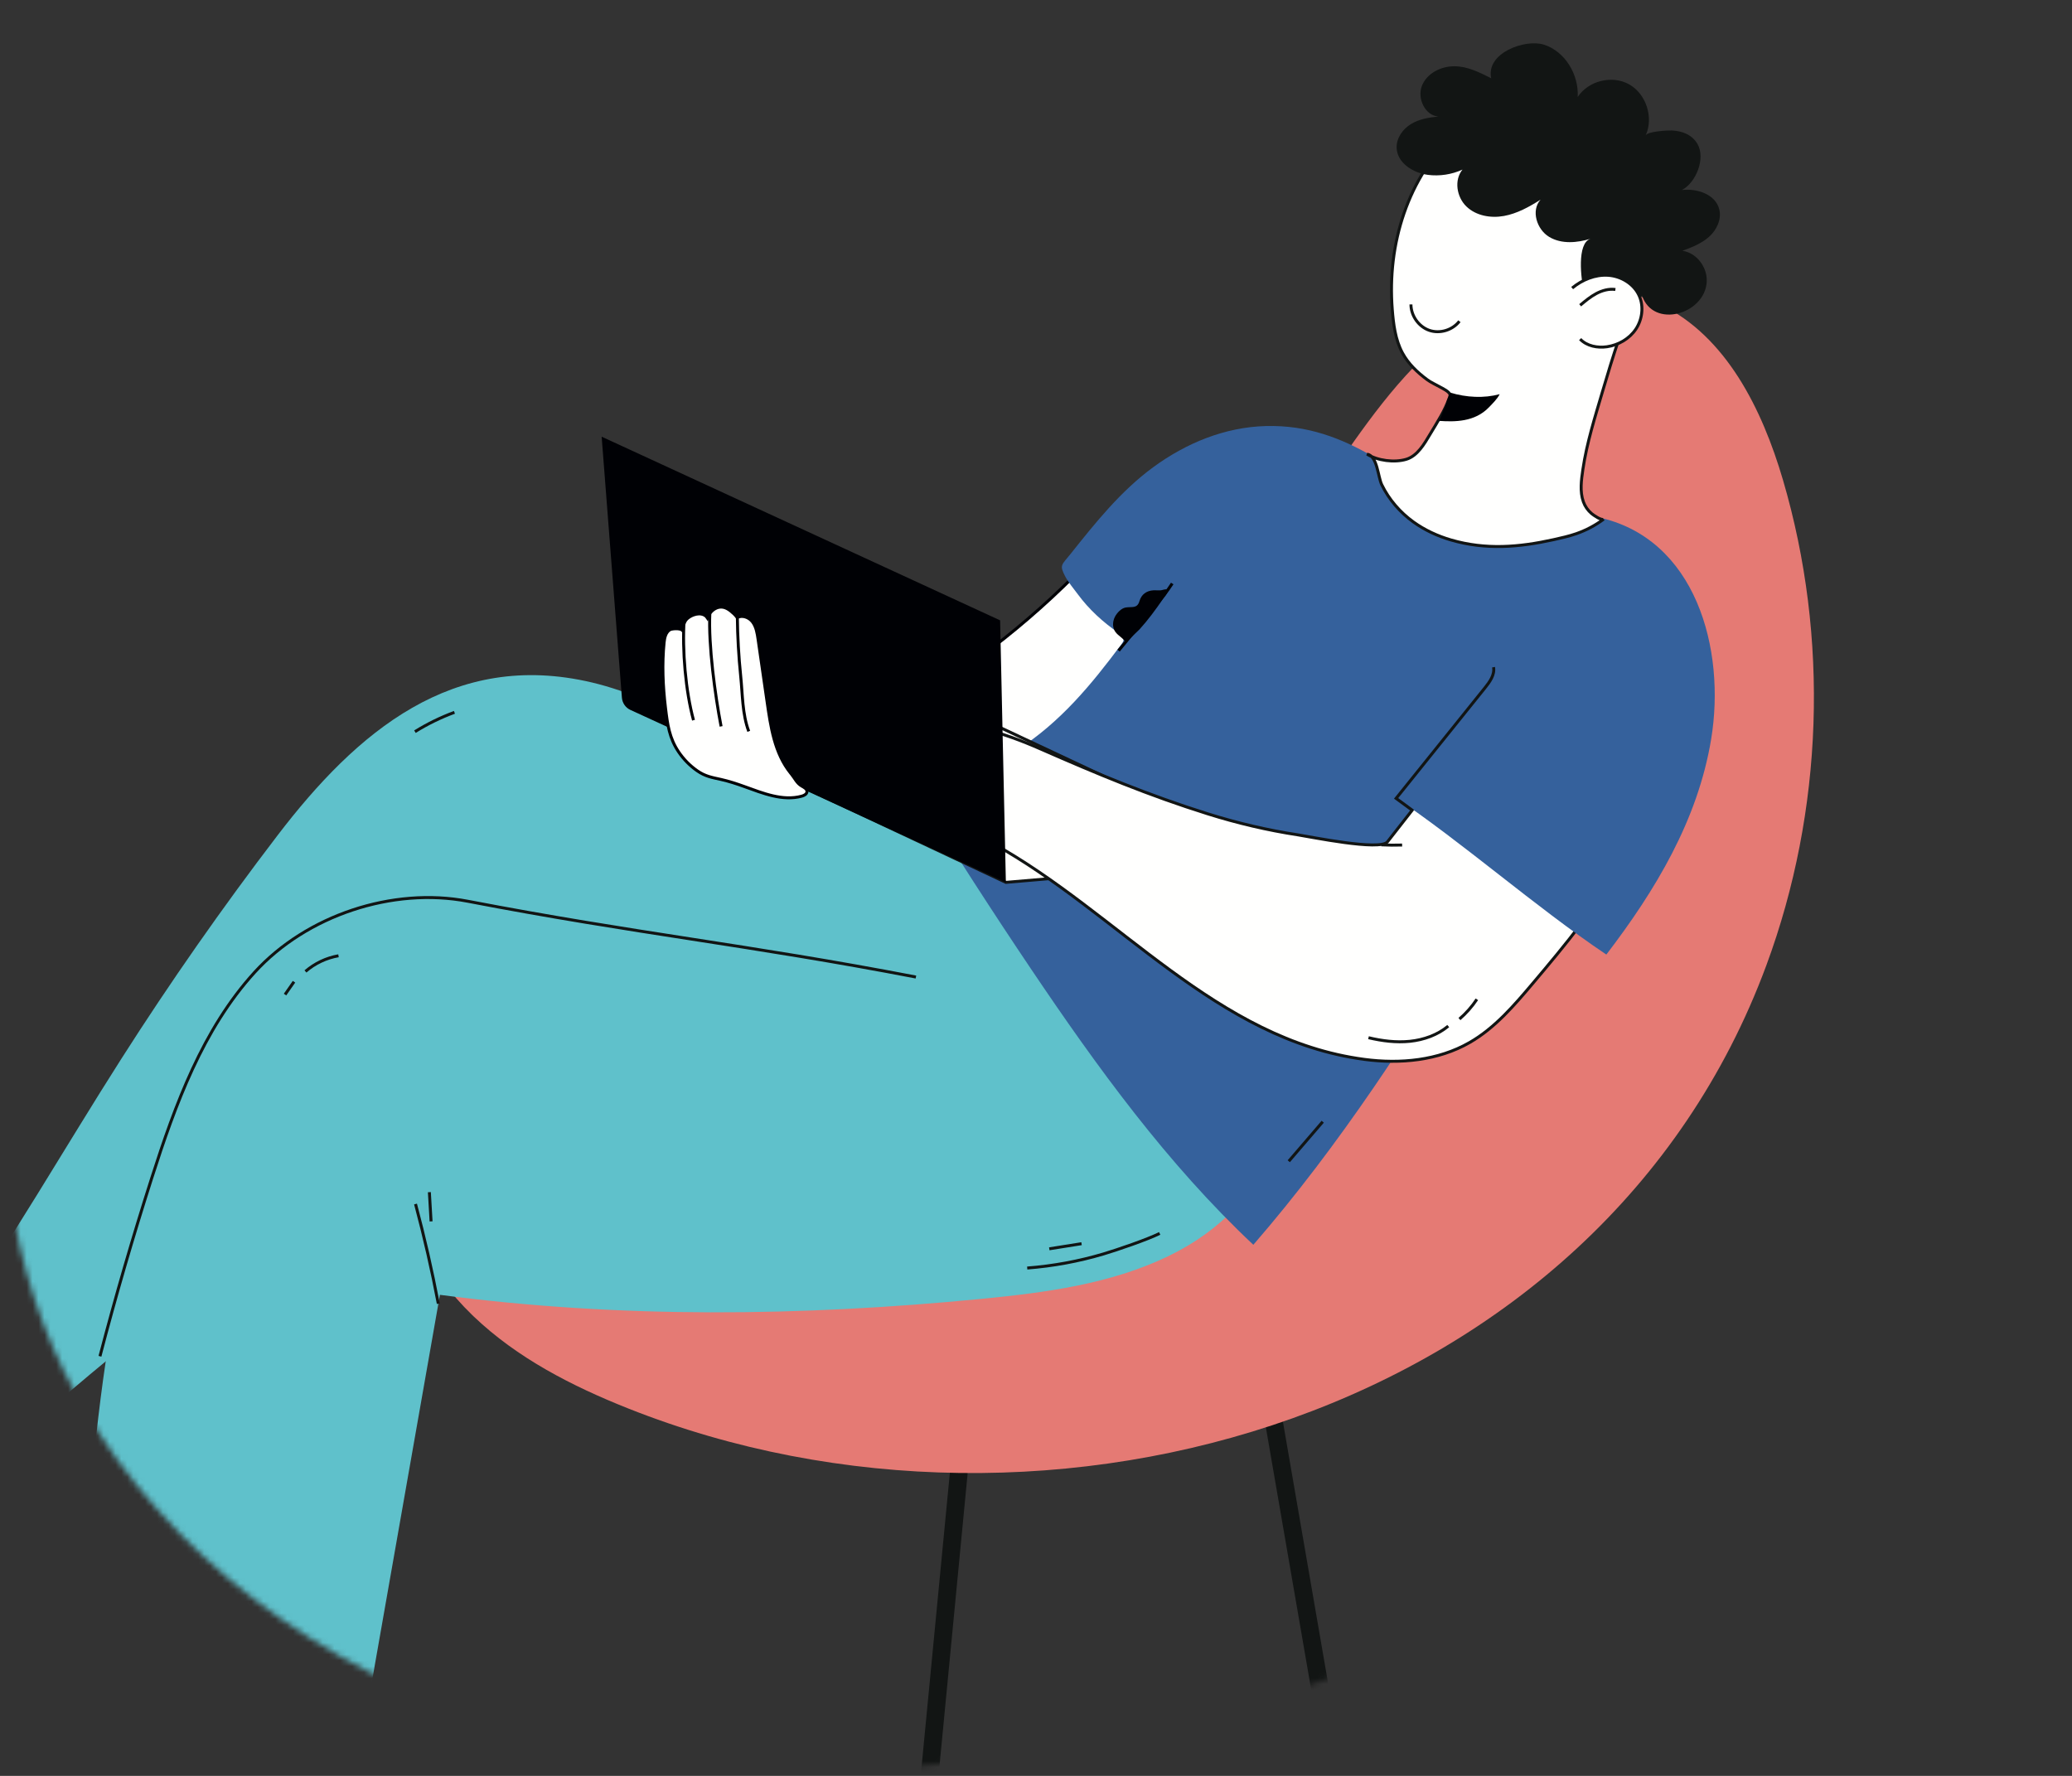 <svg xmlns="http://www.w3.org/2000/svg" width="350" height="300" viewBox="0 0 350 300" fill="none"><rect x="0" y="0" width="350" height="300" fill="#333333" stroke="none"/><mask id="mask0_6026_35711" style="mask-type:alpha" maskUnits="userSpaceOnUse" x="0" y="0" width="350" height="300"><path d="M324.071 36.455C351.803 72.026 353.33 126.909 344.068 168.224C340.223 185.386 334.62 202.427 324.731 216.902C314.786 231.461 300.911 242.831 286.321 252.592C250.271 276.708 208.592 292.151 165.672 297.288C136.061 300.832 105.423 299.42 77.411 289.079C49.4 278.742 24.19 258.849 10.902 231.843C-10.5 188.344 3.275 132.653 36.374 97.444C52.495 80.298 72.445 67.322 92.933 55.901C110.207 46.273 128.001 37.631 145.921 29.296C177.352 14.678 210.281 0.75 244.875 0.469C266.975 0.288 289.892 6.721 307.696 20.236C313.952 24.985 319.385 30.444 324.071 36.455Z" fill="white"></path></mask><g mask="url(#mask0_6026_35711)"><path d="M165.927 207.539L151.84 353.922M209.681 208.289L234.706 353.171" stroke="#121514" stroke-width="3"></path><path fill-rule="evenodd" clip-rule="evenodd" d="M79.983 222.357C79.913 222.289 79.843 222.223 79.771 222.153C72.352 214.97 67.021 205.114 66.953 194.725C66.877 182.779 73.728 171.654 82.69 163.875C92.389 155.454 106.805 146.929 118.729 142.523C133.15 137.195 149.557 139.964 164.103 134.11C184.514 125.895 200.713 110.954 214.654 94.137C227.7 78.398 237.303 55.213 258.577 49.799C265.818 47.955 273.734 48.192 280.475 51.441C291.594 56.798 297.657 69.113 301.17 81.056C309.013 107.734 308.015 136.99 298.376 163.058C270.244 239.13 177.088 266.139 106.114 237.93C96.646 234.167 87.368 229.428 79.983 222.357Z" fill="#E57A74"></path><path fill-rule="evenodd" clip-rule="evenodd" d="M198.022 163.392C196.264 149.097 182.217 141.843 169.785 139.389C152.822 136.038 136.239 130.681 120.487 123.48C116.723 121.758 112.984 119.924 109.16 118.345C106.172 117.113 103.135 116.038 99.993 115.293C76.488 109.731 60.241 123.65 46.894 141.107C37.566 153.308 28.752 165.916 20.486 178.879C10.865 193.966 1.984 209.547 -8.296 224.198C-10.87 227.864 -13.477 232.067 -16.542 235.662C-13.028 240.619 -9.169 245.394 -5.696 250.347C-3.318 248.371 -1.049 246.187 1.256 244.158C25.738 222.613 51.597 202.666 78.617 184.489C80.506 183.218 82.459 181.93 84.682 181.472C87.654 180.861 90.7 181.809 93.581 182.771C107.259 187.341 121.366 190.919 135.551 193.424C148.1 195.639 161.812 197.626 174.437 194.89C187.968 191.96 199.835 178.161 198.022 163.392Z" fill="#5FC1CB"></path><path fill-rule="evenodd" clip-rule="evenodd" d="M11.692 312.945C26.788 314.813 41.982 315.871 57.188 316.118C62.896 283.657 68.605 251.196 74.312 218.736C104.606 222.744 135.358 222.381 165.769 219.419C176.548 218.371 187.514 216.934 197.293 212.23C215.628 203.41 221.48 185.272 216.697 165.955C215.75 162.124 214.156 158.4 211.637 155.383C207.779 150.767 202.036 148.135 196.209 146.793C184.653 144.129 174.188 147.805 162.674 148.01C147.789 148.278 132.963 149.909 118.228 151.958C89.695 155.928 60.094 162.059 37.655 180.325C27.225 188.816 24.323 198.491 21.382 211.194C13.769 244.091 14.102 279.3 11.692 312.945Z" fill="#5FC1CB"></path><path fill-rule="evenodd" clip-rule="evenodd" d="M192.112 85.347C192.283 85.134 192.451 84.92 192.619 84.704C195.61 80.889 199.459 76.457 204.203 77.284C207.342 77.832 209.696 80.748 210.442 83.881C211.186 87.016 210.598 90.317 209.702 93.41C206.729 103.681 199.44 110.793 192.633 118.652C185.561 126.817 176.003 135.492 164.735 136.188C159.059 136.539 152.193 134.241 151.023 128.611C150.382 125.536 151.727 122.324 153.768 119.958C155.808 117.591 158.484 115.898 161.064 114.15C172.778 106.217 183.287 96.467 192.112 85.347Z" fill="#FFFFFE"></path><path fill-rule="evenodd" clip-rule="evenodd" d="M192.112 85.347C192.283 85.134 192.451 84.92 192.619 84.704C195.61 80.889 199.459 76.457 204.203 77.284C207.342 77.832 209.696 80.748 210.442 83.881C211.186 87.016 210.598 90.317 209.702 93.41C206.729 103.681 199.44 110.793 192.633 118.652C185.561 126.817 176.003 135.492 164.735 136.188C159.059 136.539 152.193 134.241 151.023 128.611C150.382 125.536 151.727 122.324 153.768 119.959C155.808 117.591 158.484 115.898 161.064 114.15C172.778 106.217 183.287 96.467 192.112 85.347Z" stroke="#000105" stroke-width="0.5"></path><path fill-rule="evenodd" clip-rule="evenodd" d="M232.027 183.731C242.44 168.533 251.797 152.536 261.109 136.603C265.705 128.74 271.322 119.443 271.493 110.056C271.576 105.502 269.288 98.046 265.963 94.634C261.479 90.034 253.443 90.77 248.074 87.621C236.734 80.973 227.965 71.596 213.824 71.972C206.884 72.157 200.347 74.853 194.773 78.946C189.298 82.964 185.052 88.289 180.84 93.573C179.331 95.463 178.917 95.423 179.931 97.373C180.444 98.359 181.428 99.525 182.098 100.433C183.935 102.928 186.363 105.154 188.914 106.885C189.327 107.166 189.799 107.519 189.795 108.021C189.793 108.337 189.596 108.614 189.408 108.866C184.288 115.727 179.125 121.988 171.902 126.634C170.057 127.821 157.187 137.513 155.175 134.256C161.31 144.191 167.639 154.003 174.156 163.685C185.333 180.286 197.163 196.617 211.713 210.283C219.02 201.853 225.718 192.938 232.027 183.731Z" fill="#35619C"></path><path fill-rule="evenodd" clip-rule="evenodd" d="M169.912 149.059L107.933 119.933C107.126 119.552 107.338 118.337 108.226 118.261L151.247 114.582L216.191 145.103L169.912 149.059Z" fill="#FFFFFE"></path><path fill-rule="evenodd" clip-rule="evenodd" d="M169.912 149.059L107.933 119.933C107.126 119.552 107.338 118.337 108.226 118.261L151.247 114.582L216.191 145.103L169.912 149.059Z" stroke="#121514" stroke-width="0.5"></path><path fill-rule="evenodd" clip-rule="evenodd" d="M169.34 143.094L135.771 127.319L159.178 126.395L192.748 142.169L169.34 143.094Z" fill="#FFFFFE"></path><path fill-rule="evenodd" clip-rule="evenodd" d="M169.34 143.094L135.771 127.319L159.178 126.395L192.748 142.169L169.34 143.094Z" stroke="#121514" stroke-width="0.5"></path><path fill-rule="evenodd" clip-rule="evenodd" d="M242.406 131.929C239.726 135.358 237.046 138.786 234.365 142.214C233.137 143.786 221.281 141.345 219.238 141.033C214.082 140.246 208.997 139.046 204.019 137.484C194.057 134.359 185.381 130.743 175.737 126.506C169.376 123.713 162.541 121.612 155.614 121.969C152.299 122.139 148.467 123.339 147.405 126.522C146.389 129.574 148.6 132.89 151.38 134.456C154.336 136.119 158.101 135.802 160.951 137.384C163.297 138.684 165.22 141.107 167.719 142.488C188.937 154.213 205.421 175.658 230.479 178.964C236.525 179.762 242.927 179.165 248.233 176.122C252.526 173.662 255.821 169.788 259.024 165.992C269.456 153.635 283.118 137.17 279.138 119.54C278.646 117.364 277.735 115.202 276.074 113.736C274.116 112.007 271.368 111.471 268.772 111.585C258.7 112.03 251.162 120.729 244.907 128.73C244.072 129.795 243.239 130.864 242.406 131.929Z" fill="#FFFFFE"></path><path fill-rule="evenodd" clip-rule="evenodd" d="M242.406 131.929C239.726 135.358 237.046 138.786 234.365 142.214C233.137 143.786 221.281 141.345 219.238 141.033C214.082 140.246 208.997 139.046 204.019 137.484C194.057 134.359 185.381 130.743 175.737 126.506C169.376 123.713 162.541 121.612 155.614 121.969C152.299 122.139 148.467 123.339 147.405 126.522C146.389 129.574 148.6 132.89 151.38 134.456C154.336 136.119 158.101 135.802 160.951 137.384C163.297 138.684 165.22 141.107 167.719 142.488C188.937 154.213 205.421 175.658 230.479 178.964C236.525 179.762 242.927 179.165 248.233 176.122C252.526 173.662 255.821 169.788 259.024 165.992C269.456 153.635 283.118 137.17 279.138 119.54C278.646 117.364 277.735 115.202 276.074 113.736C274.116 112.007 271.368 111.471 268.772 111.585C258.7 112.03 251.162 120.729 244.907 128.73C244.072 129.795 243.239 130.864 242.406 131.929Z" stroke="#121514" stroke-width="0.5"></path><path fill-rule="evenodd" clip-rule="evenodd" d="M105.05 117.857L101.63 73.769L168.938 104.795L169.912 149.06L106.484 119.926C105.669 119.55 105.121 118.76 105.05 117.857Z" fill="#000105"></path><path fill-rule="evenodd" clip-rule="evenodd" d="M133.562 130.63C130.801 127.211 130.177 122.722 129.566 118.483C129.061 114.99 128.558 111.497 128.054 108.003C127.906 106.972 127.736 105.889 127.11 105.062C126.515 104.275 125.372 103.862 124.533 104.331C124.357 104.111 124.18 103.893 123.978 103.704C123.27 103.041 122.45 102.379 121.422 102.591C120.55 102.77 119.787 103.553 119.494 104.42C119.414 104.306 119.342 104.185 119.234 104.089C118.366 103.346 116.914 103.796 116.122 104.479C115.477 105.037 115.404 105.9 115.372 106.759C115.399 106.015 113.489 106.174 113.152 106.386C112.451 106.83 112.261 107.731 112.183 108.509C111.813 112.194 111.972 115.916 112.416 119.592C112.75 122.359 113.051 124.692 114.65 127.044C115.489 128.28 116.551 129.359 117.771 130.21C119.136 131.161 120.25 131.331 121.792 131.674C123.128 131.974 124.433 132.401 125.722 132.866C128.864 133.998 132.205 135.378 135.424 134.499C135.834 134.388 136.307 134.144 136.314 133.717C136.32 133.27 135.831 133.019 135.447 132.801C134.56 132.296 134.287 131.504 133.679 130.772C133.64 130.726 133.601 130.678 133.562 130.63Z" fill="#FFFFFE"></path><path fill-rule="evenodd" clip-rule="evenodd" d="M133.562 130.63C130.801 127.211 130.177 122.722 129.566 118.483C129.061 114.99 128.558 111.497 128.054 108.003C127.906 106.972 127.736 105.889 127.11 105.062C126.515 104.275 125.372 103.862 124.533 104.331C124.357 104.111 124.18 103.893 123.978 103.704C123.27 103.041 122.45 102.379 121.422 102.591C120.55 102.77 119.787 103.553 119.494 104.42C119.414 104.306 119.342 104.185 119.234 104.089C118.366 103.346 116.914 103.796 116.122 104.479C115.477 105.037 115.404 105.9 115.372 106.759C115.399 106.015 113.489 106.174 113.152 106.386C112.451 106.83 112.261 107.731 112.183 108.509C111.813 112.194 111.972 115.916 112.416 119.592C112.75 122.359 113.051 124.692 114.65 127.044C115.489 128.28 116.551 129.359 117.771 130.21C119.136 131.161 120.25 131.331 121.792 131.674C123.128 131.974 124.433 132.401 125.722 132.866C128.864 133.998 132.205 135.378 135.424 134.499C135.834 134.388 136.307 134.144 136.314 133.717C136.32 133.27 135.831 133.019 135.447 132.801C134.56 132.296 134.287 131.504 133.679 130.772C133.64 130.726 133.601 130.678 133.562 130.63Z" stroke="#000105" stroke-width="0.5"></path><path fill-rule="evenodd" clip-rule="evenodd" d="M124.551 104.164C124.585 107.534 124.776 110.903 125.121 114.254C125.439 117.341 125.381 120.615 126.477 123.547" fill="#FFFFFE"></path><path d="M124.551 104.164C124.585 107.534 124.776 110.903 125.121 114.254C125.439 117.341 125.381 120.615 126.477 123.547" stroke="#000105" stroke-width="0.5"></path><path fill-rule="evenodd" clip-rule="evenodd" d="M119.908 103.613C119.643 108.955 120.793 117.463 121.806 122.711L119.908 103.613Z" fill="#FFFFFE"></path><path d="M119.908 103.613C119.643 108.955 120.793 117.463 121.806 122.711" stroke="#000105" stroke-width="0.5"></path><path fill-rule="evenodd" clip-rule="evenodd" d="M115.515 102.711C115.671 103.36 115.613 104.038 115.566 104.704C115.217 109.8 115.81 116.738 117.146 121.664" fill="#FFFFFE"></path><path d="M115.515 102.711C115.671 103.36 115.613 104.038 115.566 104.704C115.217 109.8 115.81 116.738 117.146 121.664" stroke="#000105" stroke-width="0.5"></path><path fill-rule="evenodd" clip-rule="evenodd" d="M249.434 87.681C256.186 86.821 263.082 85.966 269.749 87.341C286.508 90.797 291.556 109.711 289.046 124.871C286.78 138.574 279.619 150.426 271.342 161.255C258.976 152.934 247.471 142.607 235.105 134.286C234.375 133.793 238.888 130.219 243.852 118.692" fill="#35619C"></path><path fill-rule="evenodd" clip-rule="evenodd" d="M245.125 91.224C242.848 90.562 240.678 89.564 238.747 88.172C236.504 86.555 234.622 84.387 233.404 81.882C232.753 80.544 232.667 76.995 230.924 76.72C232.712 77.827 235.539 78.191 237.552 77.587C239.435 77.022 240.603 74.977 241.55 73.386C242.773 71.334 244.065 69.392 244.855 67.1C244.898 66.976 244.94 66.848 244.934 66.716C244.908 66.169 243.548 65.549 243.125 65.309C242.449 64.924 241.709 64.609 241.081 64.142C239.418 62.906 237.884 61.456 236.889 59.605C235.695 57.378 235.379 54.789 235.18 52.265C234.31 41.222 237.768 29.956 246 22.271C246.66 21.654 247.369 21.053 248.217 20.761C251.332 19.688 253.979 22.689 256.793 23.396C259.529 24.082 262.064 24.763 264.774 25.768C268.021 26.971 271.355 27.93 274.564 29.239C276.474 30.019 280.922 31.355 281.597 33.647C282.345 36.175 280.099 38.847 279.306 41.063C278.378 43.657 277.64 46.24 276.578 48.837C274.265 54.477 272.409 60.293 270.694 66.143C269.424 70.471 268.042 74.796 267.383 79.273C267.119 81.078 266.836 83.009 267.464 84.772C267.738 85.537 268.222 86.23 268.84 86.75C269.116 86.985 270.512 87.985 270.895 87.699C269.489 88.749 267.923 89.581 266.267 90.156C265.022 90.588 263.733 90.874 262.448 91.16C256.585 92.461 250.974 92.923 245.125 91.224Z" fill="#FFFFFE"></path><path fill-rule="evenodd" clip-rule="evenodd" d="M245.125 91.224C242.848 90.562 240.678 89.564 238.747 88.172C236.504 86.555 234.622 84.387 233.404 81.882C232.753 80.544 232.667 76.995 230.924 76.72C232.712 77.827 235.539 78.191 237.552 77.587C239.435 77.022 240.603 74.977 241.55 73.386C242.773 71.334 244.065 69.392 244.855 67.1C244.898 66.976 244.94 66.848 244.934 66.716C244.908 66.169 243.548 65.549 243.125 65.309C242.449 64.924 241.709 64.609 241.081 64.142C239.418 62.906 237.884 61.456 236.889 59.605C235.695 57.378 235.379 54.789 235.18 52.265C234.31 41.222 237.768 29.956 246 22.271C246.66 21.654 247.369 21.053 248.217 20.761C251.332 19.688 253.979 22.689 256.793 23.396C259.529 24.082 262.064 24.763 264.774 25.768C268.021 26.971 271.355 27.93 274.564 29.239C276.474 30.019 280.922 31.355 281.597 33.647C282.345 36.175 280.099 38.847 279.306 41.063C278.378 43.657 277.64 46.24 276.578 48.837C274.265 54.477 272.409 60.293 270.694 66.143C269.424 70.471 268.042 74.796 267.383 79.273C267.119 81.078 266.836 83.009 267.464 84.772C267.738 85.537 268.222 86.23 268.84 86.75C269.116 86.985 270.512 87.985 270.895 87.699C269.489 88.749 267.923 89.581 266.267 90.156C265.022 90.588 263.733 90.874 262.448 91.16C256.585 92.461 250.974 92.923 245.125 91.224Z" stroke="#121514" stroke-width="0.5"></path><path fill-rule="evenodd" clip-rule="evenodd" d="M273.625 52.15C275.146 52 276.682 51.36 277.356 49.889C279.243 55.616 287.98 53.108 288.298 47.619C288.44 45.167 286.593 42.688 284.186 42.369C285.796 41.773 287.439 41.137 288.716 39.98C289.994 38.825 290.844 37.023 290.414 35.346C289.766 32.816 286.659 31.794 284.096 32.103C286.477 30.886 288.129 26.774 286.757 24.357C285.834 22.729 284.113 22.107 282.351 22.038C281.689 22.01 278.294 22.197 277.989 22.871C279.357 19.855 278.074 15.875 275.208 14.258C272.343 12.639 268.323 13.62 266.503 16.384C266.714 12.598 264.366 8.678 260.79 7.543C257.64 6.543 250.973 8.929 251.888 13.215C249.891 12.23 247.922 11.19 245.628 11.194C243.372 11.199 240.996 12.399 240.178 14.527C239.359 16.654 240.736 19.52 242.984 19.693C241.369 19.831 239.716 20.114 238.329 20.964C236.939 21.815 235.859 23.336 235.918 24.976C235.955 25.954 236.372 26.808 237.016 27.506C238.046 28.623 239.652 29.34 241.191 29.539C243.17 29.794 245.219 29.485 247.037 28.653C245.591 30.419 246.053 33.283 247.691 34.869C249.327 36.455 251.81 36.888 254.042 36.485C256.273 36.082 258.305 34.948 260.226 33.733C258.578 35.551 259.587 38.766 261.687 40.023C263.791 41.282 266.436 41.018 268.682 40.33C266.296 41.063 267.088 47.312 267.519 48.974C267.814 50.111 268.696 51.034 269.738 51.552C270.782 52.07 271.971 52.218 273.133 52.183C273.296 52.177 273.462 52.167 273.625 52.15Z" fill="#121514"></path><path fill-rule="evenodd" clip-rule="evenodd" d="M244.966 66.324C244.884 66.536 244.801 66.749 244.713 66.961C244.61 67.212 244.505 67.464 244.398 67.714C244.392 67.73 244.384 67.745 244.379 67.761C244.282 68.293 244.092 68.786 243.838 69.253C243.799 69.374 243.75 69.493 243.71 69.613C243.539 70.128 243.314 70.617 243.08 71.098C245.717 71.282 249.113 71.304 251.506 68.812C252.15 68.143 252.917 67.4 253.324 66.589C250.676 67.3 247.722 67.161 244.966 66.324Z" fill="#000105"></path><path d="M238.336 51.43C238.339 53.341 239.64 55.181 241.428 55.803C243.216 56.421 245.359 55.775 246.521 54.266" stroke="#121514" stroke-width="0.5"></path><path fill-rule="evenodd" clip-rule="evenodd" d="M265.564 48.663C267.267 47.261 269.442 46.362 271.634 46.503C273.824 46.644 275.985 47.933 276.89 49.957C277.692 51.756 277.419 53.962 276.326 55.599C275.231 57.233 273.39 58.294 271.458 58.575C269.842 58.809 268.056 58.469 266.916 57.287" fill="#FFFFFE"></path><path d="M265.564 48.663C267.267 47.261 269.442 46.362 271.634 46.503C273.824 46.644 275.985 47.933 276.89 49.957C277.692 51.756 277.419 53.962 276.326 55.599C275.231 57.233 273.39 58.294 271.458 58.575C269.842 58.809 268.056 58.469 266.916 57.287" stroke="#121514" stroke-width="0.5"></path><path fill-rule="evenodd" clip-rule="evenodd" d="M272.872 48.902C271.764 48.749 270.629 49.067 269.641 49.594C268.649 50.123 267.779 50.85 266.919 51.571" fill="#FFFFFE"></path><path d="M272.872 48.902C271.764 48.749 270.629 49.067 269.641 49.594C268.649 50.123 267.779 50.85 266.919 51.571" stroke="#121514" stroke-width="0.5"></path><path fill-rule="evenodd" clip-rule="evenodd" d="M188.953 109.912C190.998 107.419 193.043 104.926 195.088 102.433C196.112 101.184 197.137 99.931 198.013 98.57" fill="#6186B7"></path><path d="M188.953 109.912C190.998 107.419 193.043 104.926 195.088 102.433C196.112 101.184 197.137 99.931 198.013 98.57" stroke="#000105" stroke-width="0.5"></path><path d="M154.718 165.051C126.173 159.564 107.569 157.735 79.023 152.25C66.317 149.808 51.762 154.639 42.999 164.265C34.237 173.892 29.616 186.566 25.629 199.016C22.444 208.967 19.527 219.004 16.884 229.115M74.038 220.232C72.962 214.574 71.678 208.956 70.191 203.394M238.648 136.942C237.707 136.251 236.768 135.56 235.828 134.868C240.826 128.652 245.825 122.435 250.822 116.217C251.642 115.2 252.51 114.001 252.292 112.707" stroke="#121514" stroke-width="0.5"></path><path fill-rule="evenodd" clip-rule="evenodd" d="M188.075 104.918C188.127 104.666 188.213 104.421 188.331 104.196C188.679 103.526 189.413 102.73 190.189 102.617C191.234 102.465 192.098 102.833 192.474 101.551C192.804 100.422 193.642 99.788 194.863 99.719C195.271 99.696 195.679 99.754 196.087 99.72C196.313 99.702 196.857 99.479 197.068 99.589C197.611 99.866 196.734 100.763 196.477 101.138C195.844 102.065 195.196 102.979 194.517 103.868C193.865 104.723 193.183 105.555 192.46 106.348C192.262 106.566 190.133 108.533 190.16 108.594C189.807 107.805 188.888 107.438 188.396 106.729C188.036 106.211 187.948 105.544 188.075 104.918Z" fill="#000105"></path><path d="M231.165 175.299C233.455 175.844 235.824 176.148 238.162 175.907C240.5 175.664 242.819 174.848 244.636 173.337M246.527 172.148C247.652 171.178 248.647 170.054 249.472 168.812M233.329 142.718C234.502 142.777 235.674 142.79 236.846 142.752M173.517 214.208C177.886 213.874 182.219 213.075 186.42 211.825C188.603 211.177 193.857 209.388 195.893 208.36M223.433 189.492C221.522 191.717 219.609 193.944 217.697 196.168M72.529 201.393C72.626 203.039 72.721 204.684 72.817 206.329M177.244 210.962C179.059 210.673 180.878 210.385 182.694 210.096M57.178 161.459C55.129 161.812 53.177 162.738 51.597 164.105M76.763 120.336C74.438 121.196 72.199 122.291 70.092 123.602M49.663 165.845C49.157 166.568 48.653 167.291 48.147 168.014" stroke="#121514" stroke-width="0.5"></path></g></svg>